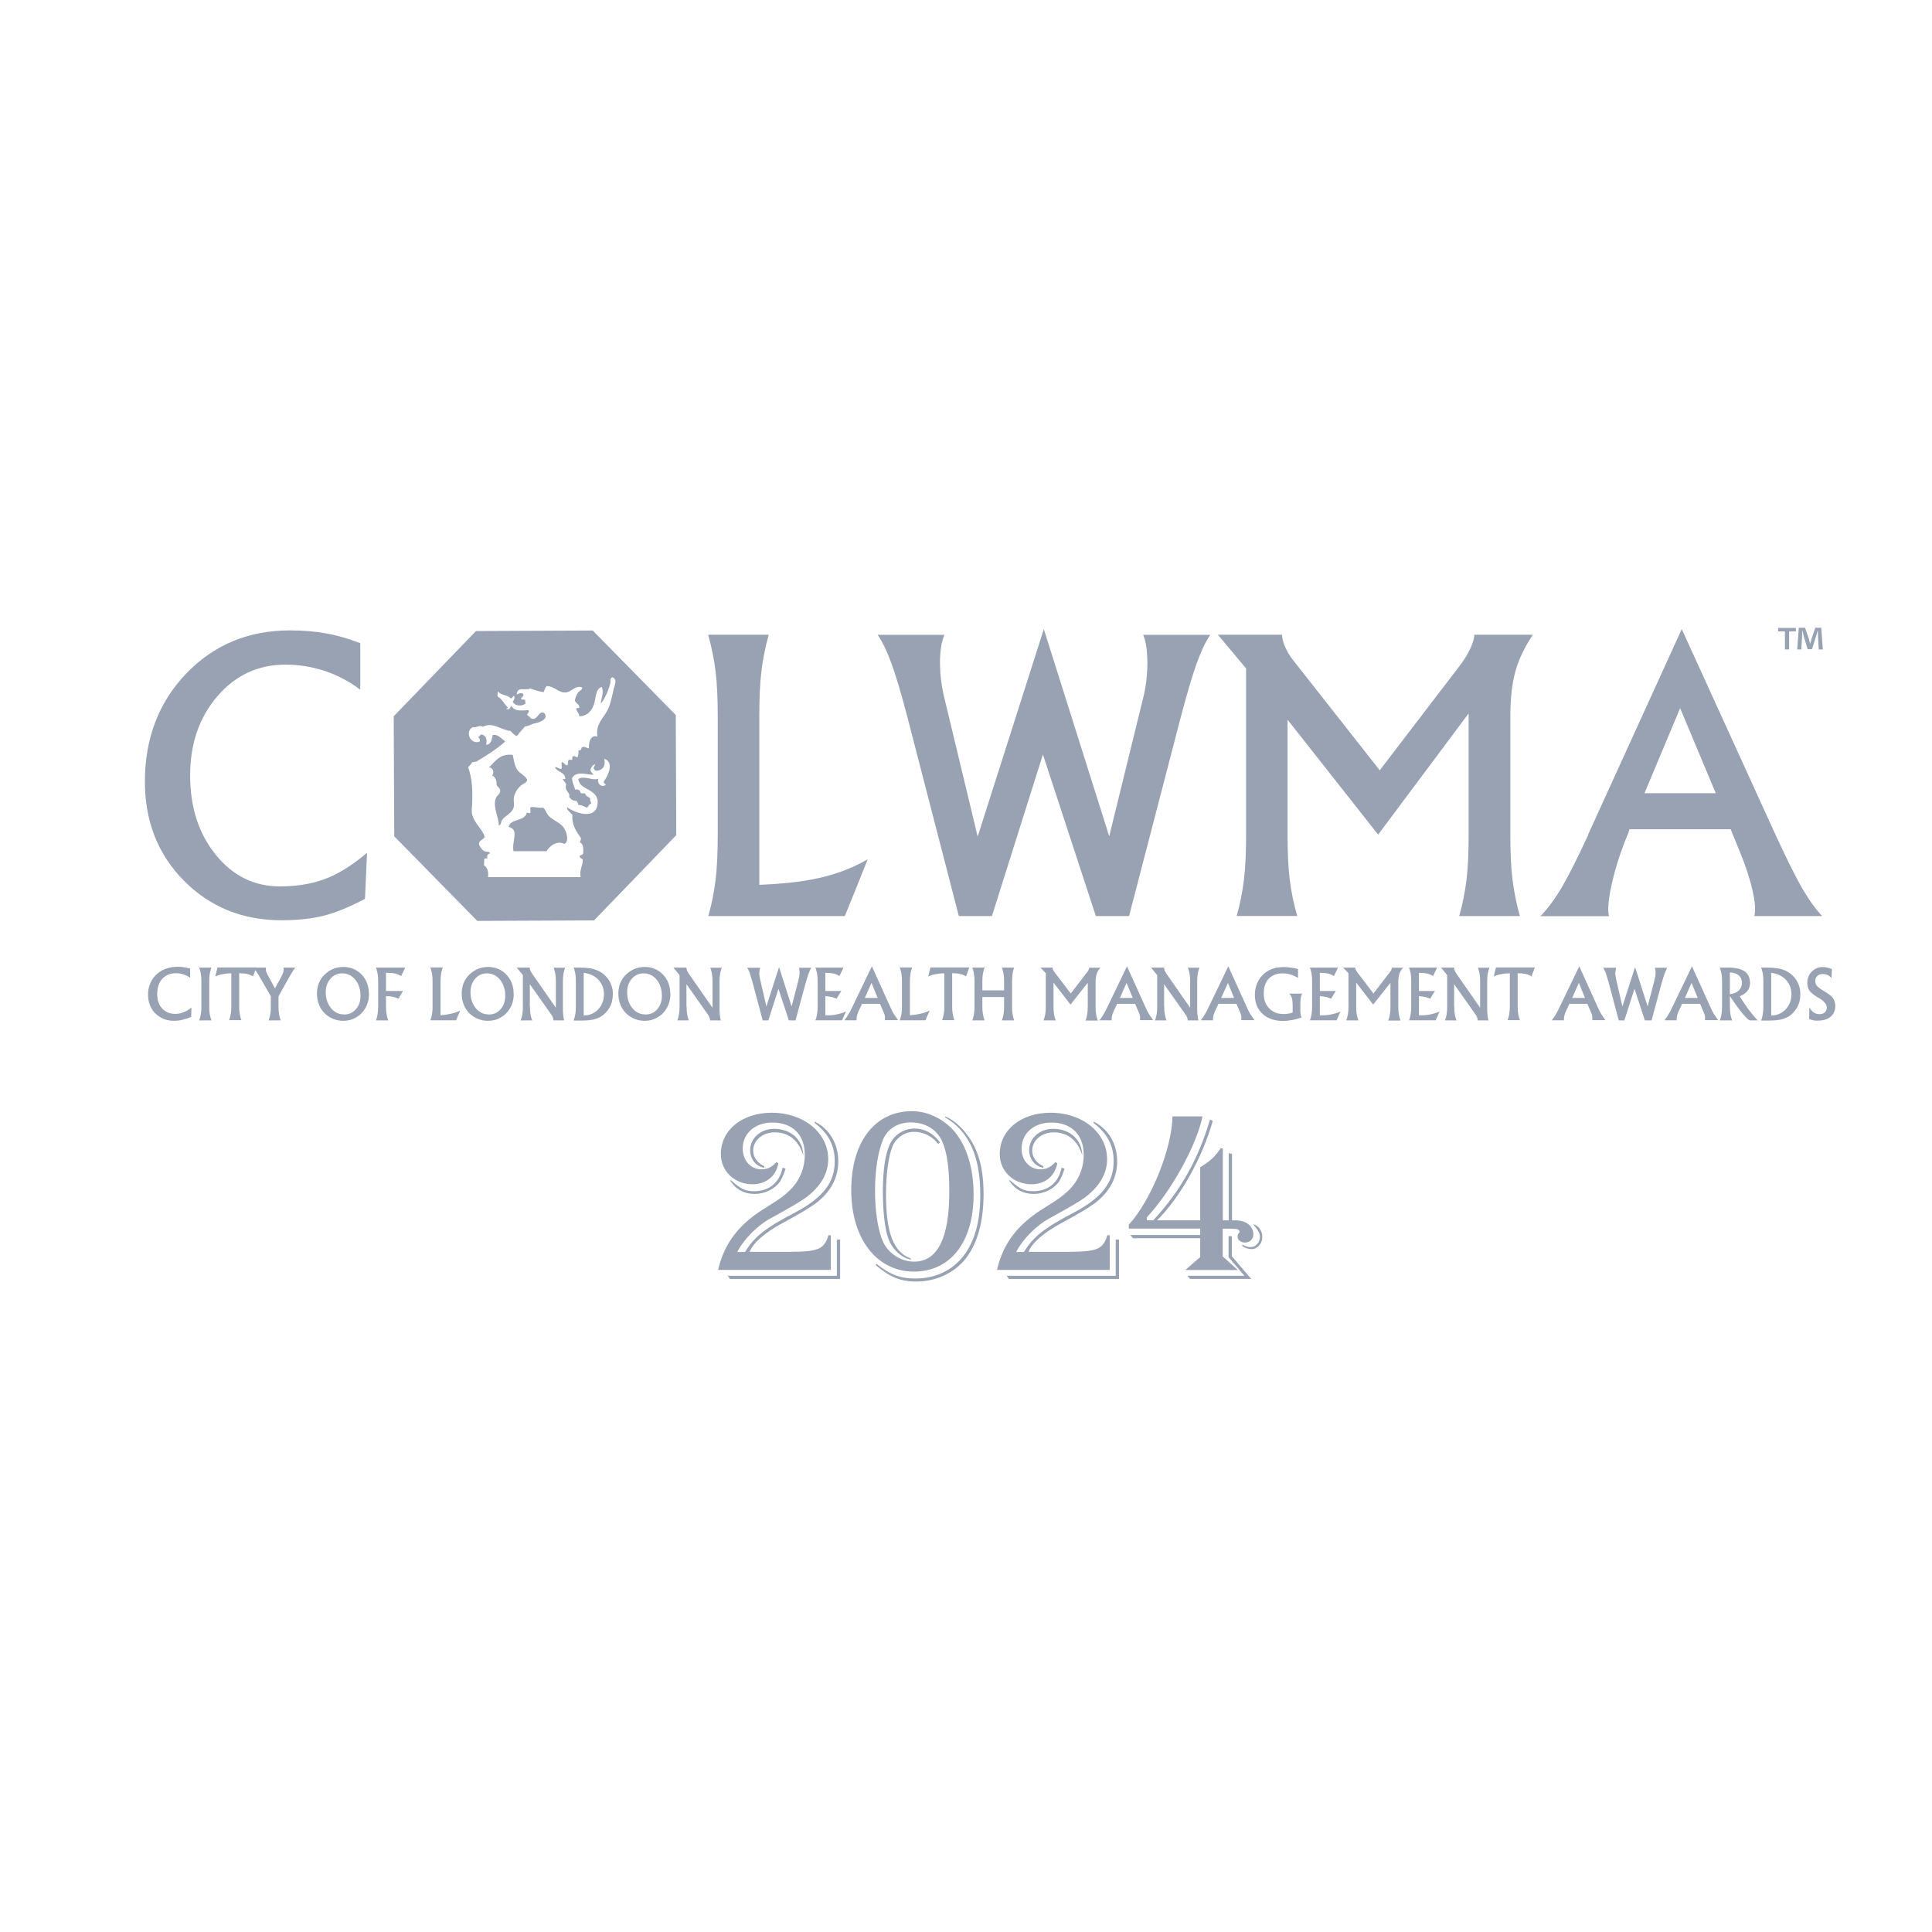 <svg width="80" height="80" viewBox="0 0 80 80" fill="none" xmlns="http://www.w3.org/2000/svg">
<g clip-path="url(#clip0_22042_3650)">
<path d="M7.911 42.112C7.781 42.166 7.657 42.204 7.538 42.231C7.418 42.258 7.305 42.269 7.196 42.269C7.067 42.269 6.942 42.248 6.828 42.21C6.715 42.172 6.612 42.112 6.514 42.036C6.39 41.939 6.292 41.815 6.227 41.668C6.162 41.522 6.13 41.36 6.13 41.186C6.13 41.013 6.162 40.845 6.233 40.694C6.298 40.542 6.401 40.412 6.525 40.309C6.633 40.217 6.758 40.147 6.899 40.104C7.039 40.055 7.191 40.033 7.359 40.033C7.435 40.033 7.516 40.039 7.603 40.049C7.689 40.06 7.776 40.082 7.873 40.104V40.488C7.787 40.428 7.695 40.38 7.597 40.347C7.5 40.315 7.391 40.298 7.283 40.298C7.045 40.298 6.861 40.38 6.72 40.531C6.579 40.683 6.509 40.9 6.509 41.165C6.509 41.414 6.579 41.614 6.715 41.76C6.85 41.907 7.034 41.982 7.261 41.982C7.375 41.982 7.489 41.961 7.597 41.917C7.705 41.874 7.814 41.809 7.927 41.722L7.917 42.091L7.911 42.112Z" fill="#98A2B3"/>
<path d="M8.756 40.066C8.723 40.147 8.702 40.234 8.685 40.326C8.669 40.418 8.664 40.521 8.664 40.634V41.685C8.664 41.793 8.669 41.896 8.685 41.988C8.702 42.08 8.723 42.167 8.756 42.253H8.247C8.279 42.172 8.301 42.085 8.317 41.988C8.333 41.891 8.339 41.793 8.339 41.685V40.634C8.339 40.521 8.333 40.418 8.317 40.326C8.301 40.234 8.279 40.147 8.247 40.066H8.756Z" fill="#98A2B3"/>
<path d="M9.579 40.304C9.427 40.304 9.303 40.32 9.194 40.342C9.086 40.364 8.994 40.396 8.913 40.434L9.005 40.06H10.613L10.477 40.429C10.407 40.385 10.326 40.353 10.234 40.331C10.142 40.31 10.034 40.299 9.904 40.299V41.674C9.904 41.782 9.909 41.885 9.925 41.977C9.942 42.069 9.963 42.156 9.996 42.242H9.487C9.519 42.161 9.541 42.075 9.557 41.977C9.573 41.88 9.579 41.782 9.579 41.674V40.299V40.304Z" fill="#98A2B3"/>
<path d="M11.674 40.391C11.696 40.353 11.712 40.31 11.728 40.266C11.739 40.223 11.744 40.18 11.744 40.136C11.744 40.126 11.744 40.109 11.744 40.098C11.744 40.088 11.744 40.077 11.739 40.066H12.226C12.178 40.131 12.134 40.196 12.102 40.25C12.064 40.304 12.037 40.358 12.01 40.402L11.533 41.252V41.685C11.533 41.798 11.539 41.901 11.555 41.993C11.571 42.085 11.593 42.172 11.625 42.253H11.122C11.154 42.172 11.176 42.085 11.192 41.993C11.208 41.901 11.214 41.798 11.214 41.685V41.252L10.726 40.407C10.689 40.342 10.651 40.282 10.613 40.228C10.569 40.169 10.532 40.115 10.483 40.066H11.019C11.019 40.066 11.014 40.093 11.008 40.109C11.008 40.126 11.008 40.136 11.008 40.147C11.008 40.18 11.014 40.212 11.03 40.25C11.046 40.288 11.062 40.331 11.084 40.369L11.387 40.927L11.679 40.385L11.674 40.391Z" fill="#98A2B3"/>
<path d="M15.28 41.148C15.28 41.316 15.253 41.473 15.193 41.614C15.134 41.76 15.047 41.879 14.939 41.988C14.836 42.08 14.722 42.15 14.603 42.199C14.484 42.248 14.349 42.269 14.208 42.269C14.078 42.269 13.953 42.248 13.834 42.204C13.715 42.161 13.607 42.096 13.504 42.015C13.385 41.912 13.287 41.787 13.223 41.636C13.158 41.484 13.125 41.322 13.125 41.143C13.125 41.002 13.147 40.878 13.185 40.759C13.228 40.639 13.287 40.531 13.369 40.434C13.477 40.309 13.601 40.212 13.748 40.141C13.894 40.071 14.056 40.039 14.224 40.039C14.365 40.039 14.495 40.066 14.619 40.114C14.738 40.163 14.852 40.233 14.95 40.331C15.058 40.434 15.139 40.558 15.193 40.694C15.247 40.829 15.274 40.981 15.274 41.143L15.28 41.148ZM14.24 42.009C14.441 42.009 14.608 41.939 14.733 41.793C14.863 41.647 14.928 41.462 14.928 41.23C14.928 41.127 14.917 41.024 14.89 40.926C14.863 40.829 14.831 40.742 14.782 40.667C14.711 40.547 14.619 40.456 14.516 40.396C14.414 40.336 14.3 40.304 14.175 40.304C13.975 40.304 13.813 40.38 13.683 40.526C13.553 40.672 13.488 40.867 13.488 41.1C13.488 41.208 13.504 41.311 13.531 41.408C13.558 41.506 13.601 41.598 13.661 41.684C13.726 41.787 13.813 41.863 13.915 41.923C14.018 41.982 14.127 42.004 14.24 42.004V42.009Z" fill="#98A2B3"/>
<path d="M15.984 41.685C15.984 41.793 15.989 41.896 16.005 41.988C16.022 42.08 16.043 42.167 16.076 42.253H15.567C15.599 42.172 15.621 42.085 15.637 41.988C15.653 41.891 15.659 41.793 15.659 41.685V40.634C15.659 40.521 15.653 40.418 15.637 40.326C15.621 40.234 15.599 40.147 15.567 40.066H16.78L16.612 40.418C16.541 40.374 16.46 40.337 16.368 40.315C16.276 40.293 16.168 40.282 16.049 40.282H15.984V41.035H16.688L16.498 41.355C16.439 41.322 16.368 41.3 16.282 41.279C16.195 41.257 16.098 41.252 15.984 41.246V41.679V41.685Z" fill="#98A2B3"/>
<path d="M18.333 40.066C18.301 40.147 18.279 40.234 18.263 40.326C18.247 40.418 18.241 40.521 18.241 40.635V42.042C18.409 42.026 18.561 42.004 18.696 41.972C18.831 41.939 18.951 41.896 19.059 41.847C19.021 41.928 18.994 41.999 18.962 42.064C18.934 42.129 18.907 42.194 18.886 42.248H17.819C17.852 42.167 17.873 42.08 17.89 41.983C17.906 41.885 17.911 41.788 17.911 41.679V40.629C17.911 40.515 17.906 40.413 17.89 40.32C17.873 40.228 17.852 40.142 17.819 40.06H18.328L18.333 40.066Z" fill="#98A2B3"/>
<path d="M21.273 41.148C21.273 41.316 21.246 41.473 21.187 41.614C21.127 41.76 21.04 41.879 20.932 41.988C20.829 42.08 20.716 42.15 20.596 42.199C20.477 42.248 20.342 42.269 20.201 42.269C20.071 42.269 19.947 42.248 19.828 42.204C19.709 42.161 19.6 42.096 19.497 42.015C19.378 41.912 19.281 41.787 19.216 41.636C19.151 41.484 19.118 41.322 19.118 41.143C19.118 41.002 19.14 40.878 19.178 40.759C19.221 40.639 19.281 40.531 19.362 40.434C19.47 40.309 19.595 40.212 19.741 40.141C19.887 40.071 20.05 40.039 20.218 40.039C20.358 40.039 20.488 40.066 20.613 40.114C20.732 40.163 20.846 40.233 20.943 40.331C21.051 40.434 21.133 40.558 21.187 40.694C21.241 40.829 21.268 40.981 21.268 41.143L21.273 41.148ZM20.234 42.009C20.434 42.009 20.602 41.939 20.726 41.793C20.856 41.647 20.921 41.462 20.921 41.23C20.921 41.127 20.91 41.024 20.883 40.926C20.856 40.829 20.824 40.742 20.775 40.667C20.705 40.547 20.613 40.456 20.51 40.396C20.407 40.336 20.293 40.304 20.169 40.304C19.968 40.304 19.806 40.38 19.676 40.526C19.546 40.672 19.481 40.867 19.481 41.1C19.481 41.208 19.497 41.311 19.524 41.408C19.552 41.506 19.595 41.598 19.654 41.684C19.719 41.787 19.806 41.863 19.909 41.923C20.012 41.982 20.12 42.004 20.234 42.004V42.009Z" fill="#98A2B3"/>
<path d="M21.945 41.685C21.945 41.798 21.95 41.901 21.966 41.993C21.983 42.085 22.004 42.172 22.037 42.253H21.56C21.593 42.172 21.614 42.085 21.631 41.988C21.647 41.891 21.652 41.793 21.652 41.685V40.38L21.398 40.066H21.939V40.082C21.939 40.147 21.972 40.223 22.031 40.31C22.042 40.32 22.048 40.331 22.048 40.337L23.017 41.728V40.64C23.017 40.526 23.011 40.423 22.995 40.331C22.979 40.239 22.957 40.153 22.925 40.071H23.401C23.369 40.153 23.347 40.239 23.331 40.331C23.315 40.423 23.309 40.526 23.309 40.64V41.712C23.309 41.831 23.309 41.934 23.32 42.02C23.331 42.107 23.342 42.183 23.358 42.253H22.919C22.914 42.21 22.903 42.167 22.892 42.129C22.876 42.091 22.86 42.053 22.838 42.026L21.939 40.754V41.685H21.945Z" fill="#98A2B3"/>
<path d="M23.753 42.253C23.786 42.172 23.807 42.085 23.824 41.988C23.84 41.891 23.845 41.793 23.845 41.685V40.634C23.845 40.521 23.84 40.418 23.824 40.326C23.807 40.234 23.786 40.147 23.753 40.066H24.002C24.165 40.066 24.3 40.077 24.414 40.093C24.527 40.109 24.625 40.136 24.717 40.174C24.917 40.255 25.08 40.391 25.199 40.564C25.318 40.743 25.377 40.938 25.377 41.16C25.377 41.365 25.334 41.555 25.242 41.717C25.15 41.88 25.026 42.01 24.863 42.107C24.771 42.156 24.668 42.194 24.555 42.221C24.441 42.242 24.295 42.259 24.116 42.259H23.753V42.253ZM24.17 42.047H24.186C24.251 42.047 24.316 42.042 24.376 42.026C24.435 42.01 24.495 41.988 24.549 41.961C24.695 41.885 24.803 41.777 24.885 41.641C24.966 41.501 25.009 41.349 25.009 41.181C25.009 40.938 24.933 40.737 24.782 40.575C24.63 40.412 24.43 40.315 24.17 40.282V42.053V42.047Z" fill="#98A2B3"/>
<path d="M27.76 41.148C27.76 41.316 27.733 41.473 27.673 41.614C27.613 41.76 27.527 41.879 27.419 41.988C27.316 42.08 27.202 42.15 27.083 42.199C26.964 42.248 26.828 42.269 26.688 42.269C26.558 42.269 26.433 42.248 26.314 42.204C26.195 42.161 26.087 42.096 25.984 42.015C25.865 41.912 25.767 41.787 25.702 41.636C25.637 41.484 25.605 41.322 25.605 41.143C25.605 41.002 25.626 40.878 25.664 40.759C25.708 40.639 25.767 40.531 25.848 40.434C25.957 40.309 26.081 40.212 26.227 40.141C26.374 40.071 26.536 40.039 26.704 40.039C26.845 40.039 26.974 40.066 27.099 40.114C27.218 40.163 27.332 40.233 27.429 40.331C27.538 40.434 27.619 40.558 27.673 40.694C27.727 40.829 27.754 40.981 27.754 41.143L27.76 41.148ZM26.72 42.009C26.92 42.009 27.088 41.939 27.213 41.793C27.343 41.647 27.408 41.462 27.408 41.23C27.408 41.127 27.397 41.024 27.37 40.926C27.343 40.829 27.31 40.742 27.262 40.667C27.191 40.547 27.099 40.456 26.996 40.396C26.893 40.336 26.78 40.304 26.655 40.304C26.455 40.304 26.292 40.38 26.162 40.526C26.032 40.672 25.968 40.867 25.968 41.1C25.968 41.208 25.984 41.311 26.011 41.408C26.038 41.506 26.081 41.598 26.141 41.684C26.206 41.787 26.292 41.863 26.395 41.923C26.498 41.982 26.606 42.004 26.72 42.004V42.009Z" fill="#98A2B3"/>
<path d="M28.431 41.685C28.431 41.798 28.436 41.901 28.453 41.993C28.469 42.085 28.49 42.172 28.523 42.253H28.047C28.079 42.172 28.101 42.085 28.117 41.988C28.133 41.891 28.139 41.793 28.139 41.685V40.38L27.884 40.066H28.425V40.082C28.425 40.147 28.458 40.223 28.517 40.31C28.528 40.32 28.534 40.331 28.534 40.337L29.503 41.728V40.64C29.503 40.526 29.497 40.423 29.481 40.331C29.465 40.239 29.443 40.153 29.411 40.071H29.887C29.855 40.153 29.833 40.239 29.817 40.331C29.801 40.423 29.795 40.526 29.795 40.64V41.712C29.795 41.831 29.795 41.934 29.806 42.02C29.817 42.107 29.828 42.183 29.844 42.253H29.405C29.4 42.21 29.389 42.167 29.378 42.129C29.362 42.091 29.346 42.053 29.324 42.026L28.425 40.754V41.685H28.431Z" fill="#98A2B3"/>
<path d="M32.232 40.954L31.815 42.253H31.582L31.165 40.689C31.116 40.516 31.078 40.386 31.046 40.294C31.014 40.201 30.976 40.126 30.938 40.072H31.479C31.468 40.109 31.457 40.147 31.452 40.185C31.447 40.223 31.441 40.256 31.441 40.294C31.441 40.331 31.441 40.375 31.452 40.423C31.457 40.472 31.468 40.521 31.479 40.575L31.734 41.674L32.259 40.044L32.779 41.674L33.044 40.656C33.066 40.57 33.082 40.499 33.093 40.445C33.103 40.391 33.109 40.337 33.109 40.288C33.109 40.261 33.109 40.228 33.103 40.196C33.103 40.163 33.093 40.12 33.082 40.072H33.591C33.515 40.207 33.444 40.402 33.374 40.662C33.369 40.683 33.363 40.7 33.358 40.71L32.941 42.253H32.665L32.237 40.954H32.232Z" fill="#98A2B3"/>
<path d="M33.764 42.253C33.796 42.172 33.818 42.085 33.834 41.988C33.851 41.891 33.856 41.793 33.856 41.685V40.634C33.856 40.521 33.851 40.418 33.834 40.326C33.818 40.234 33.796 40.147 33.764 40.066H34.928L34.76 40.418C34.695 40.374 34.614 40.337 34.522 40.315C34.43 40.293 34.322 40.282 34.203 40.282H34.175V41.035H34.836L34.641 41.355C34.587 41.327 34.522 41.306 34.446 41.284C34.37 41.268 34.278 41.252 34.175 41.246V42.042C34.175 42.042 34.197 42.042 34.219 42.042C34.235 42.042 34.251 42.042 34.262 42.042C34.397 42.042 34.527 42.031 34.652 42.004C34.776 41.977 34.906 41.939 35.031 41.885L34.868 42.248H33.758L33.764 42.253Z" fill="#98A2B3"/>
<path d="M35.691 41.576L35.556 41.863C35.523 41.928 35.502 41.988 35.491 42.037C35.475 42.091 35.469 42.139 35.469 42.183C35.469 42.194 35.469 42.199 35.469 42.21C35.469 42.221 35.469 42.231 35.469 42.248H34.966C35.02 42.177 35.074 42.096 35.128 42.01C35.182 41.923 35.231 41.825 35.285 41.712L36.103 40.012L36.899 41.771C36.926 41.836 36.964 41.907 37.012 41.988C37.061 42.064 37.121 42.15 37.186 42.242H36.639C36.639 42.242 36.639 42.205 36.644 42.188C36.644 42.172 36.644 42.156 36.644 42.139C36.644 42.107 36.644 42.075 36.633 42.042C36.628 42.01 36.612 41.966 36.585 41.907L36.438 41.566H35.675L35.691 41.576ZM35.805 41.322H36.341L36.087 40.699L35.81 41.322H35.805Z" fill="#98A2B3"/>
<path d="M37.77 40.066C37.738 40.147 37.716 40.234 37.7 40.326C37.684 40.418 37.678 40.521 37.678 40.635V42.042C37.846 42.026 37.998 42.004 38.133 41.972C38.269 41.939 38.388 41.896 38.496 41.847C38.458 41.928 38.431 41.999 38.398 42.064C38.371 42.129 38.344 42.194 38.323 42.248H37.256C37.289 42.167 37.31 42.08 37.327 41.983C37.343 41.885 37.348 41.788 37.348 41.679V40.629C37.348 40.515 37.343 40.413 37.327 40.32C37.31 40.228 37.289 40.142 37.256 40.06H37.765L37.77 40.066Z" fill="#98A2B3"/>
<path d="M39.102 40.304C38.951 40.304 38.826 40.32 38.718 40.342C38.609 40.364 38.517 40.396 38.436 40.434L38.528 40.06H40.136L40.001 40.429C39.931 40.385 39.849 40.353 39.757 40.331C39.665 40.31 39.557 40.299 39.427 40.299V41.674C39.427 41.782 39.432 41.885 39.449 41.977C39.465 42.069 39.487 42.156 39.519 42.242H39.01C39.043 42.161 39.064 42.075 39.081 41.977C39.097 41.88 39.102 41.782 39.102 41.674V40.299V40.304Z" fill="#98A2B3"/>
<path d="M41.577 41.008V40.634C41.577 40.521 41.571 40.418 41.555 40.326C41.539 40.234 41.517 40.147 41.485 40.066H41.993C41.961 40.147 41.939 40.234 41.929 40.326C41.912 40.418 41.907 40.521 41.907 40.634V41.685C41.907 41.798 41.912 41.901 41.929 41.993C41.945 42.085 41.967 42.172 41.993 42.253H41.485C41.517 42.172 41.539 42.085 41.555 41.988C41.571 41.896 41.577 41.793 41.577 41.685V41.284H40.678V41.685C40.678 41.793 40.683 41.896 40.7 41.988C40.716 42.08 40.737 42.167 40.77 42.253H40.261C40.294 42.172 40.315 42.085 40.331 41.988C40.348 41.891 40.353 41.793 40.353 41.685V40.634C40.353 40.521 40.348 40.418 40.331 40.326C40.315 40.234 40.294 40.147 40.261 40.066H40.77C40.737 40.147 40.716 40.234 40.7 40.326C40.683 40.418 40.678 40.521 40.678 40.634V41.008H41.577Z" fill="#98A2B3"/>
<path d="M43.623 40.683V41.685C43.623 41.798 43.629 41.901 43.645 41.993C43.661 42.085 43.683 42.172 43.715 42.253H43.212C43.244 42.172 43.266 42.085 43.282 41.993C43.298 41.901 43.304 41.798 43.304 41.685V40.299L43.082 40.066H43.58C43.58 40.115 43.612 40.18 43.672 40.261C43.672 40.261 43.672 40.266 43.677 40.272L44.338 41.138L45.004 40.272C45.042 40.223 45.069 40.185 45.08 40.158C45.09 40.131 45.101 40.098 45.101 40.071H45.572C45.507 40.126 45.459 40.201 45.421 40.299C45.388 40.396 45.367 40.505 45.367 40.629V41.69C45.367 41.804 45.372 41.907 45.388 41.999C45.404 42.091 45.426 42.178 45.459 42.259H44.95C44.982 42.178 45.004 42.091 45.02 41.993C45.036 41.896 45.042 41.798 45.042 41.69V40.694L44.327 41.598L43.623 40.688V40.683Z" fill="#98A2B3"/>
<path d="M46.254 41.576L46.119 41.863C46.087 41.928 46.065 41.988 46.054 42.037C46.038 42.091 46.032 42.139 46.032 42.183C46.032 42.194 46.032 42.199 46.032 42.21C46.032 42.221 46.032 42.231 46.032 42.248H45.529C45.583 42.177 45.637 42.096 45.691 42.01C45.745 41.923 45.794 41.825 45.848 41.712L46.666 40.012L47.462 41.771C47.489 41.836 47.527 41.907 47.575 41.988C47.624 42.064 47.684 42.15 47.749 42.242H47.202C47.202 42.242 47.202 42.205 47.207 42.188C47.207 42.172 47.207 42.156 47.207 42.139C47.207 42.107 47.207 42.075 47.196 42.042C47.191 42.01 47.175 41.966 47.148 41.907L47.002 41.566H46.238L46.254 41.576ZM46.368 41.322H46.904L46.65 40.699L46.373 41.322H46.368Z" fill="#98A2B3"/>
<path d="M48.209 41.685C48.209 41.798 48.214 41.901 48.231 41.993C48.247 42.085 48.269 42.172 48.301 42.253H47.825C47.857 42.172 47.879 42.085 47.895 41.988C47.911 41.891 47.917 41.793 47.917 41.685V40.38L47.662 40.066H48.203V40.082C48.203 40.147 48.236 40.223 48.296 40.31C48.306 40.32 48.312 40.331 48.312 40.337L49.281 41.728V40.64C49.281 40.526 49.276 40.423 49.259 40.331C49.243 40.239 49.221 40.153 49.189 40.071H49.665C49.633 40.153 49.611 40.239 49.595 40.331C49.579 40.423 49.573 40.526 49.573 40.64V41.712C49.573 41.831 49.573 41.934 49.584 42.02C49.595 42.107 49.606 42.183 49.622 42.253H49.184C49.178 42.21 49.167 42.167 49.156 42.129C49.14 42.091 49.124 42.053 49.102 42.026L48.203 40.754V41.685H48.209Z" fill="#98A2B3"/>
<path d="M50.45 41.576L50.315 41.863C50.282 41.928 50.261 41.988 50.25 42.037C50.234 42.091 50.228 42.139 50.228 42.183C50.228 42.194 50.228 42.199 50.228 42.21C50.228 42.221 50.228 42.231 50.228 42.248H49.725C49.779 42.177 49.833 42.096 49.887 42.01C49.941 41.923 49.99 41.825 50.044 41.712L50.862 40.012L51.658 41.771C51.685 41.836 51.723 41.907 51.771 41.988C51.82 42.064 51.88 42.15 51.945 42.242H51.398C51.398 42.242 51.398 42.205 51.403 42.188C51.403 42.172 51.403 42.156 51.403 42.139C51.403 42.107 51.403 42.075 51.392 42.042C51.387 42.01 51.371 41.966 51.344 41.907L51.197 41.566H50.434L50.45 41.576ZM50.564 41.322H51.1L50.846 40.699L50.569 41.322H50.564Z" fill="#98A2B3"/>
<path d="M53.888 42.134C53.758 42.178 53.634 42.215 53.504 42.237C53.374 42.259 53.255 42.275 53.136 42.275C52.779 42.275 52.492 42.178 52.28 41.983C52.069 41.788 51.961 41.528 51.961 41.192C51.961 41.008 51.999 40.84 52.069 40.683C52.14 40.526 52.248 40.396 52.383 40.283C52.481 40.207 52.594 40.147 52.724 40.104C52.854 40.061 53.006 40.044 53.168 40.044C53.26 40.044 53.352 40.05 53.45 40.066C53.547 40.077 53.645 40.099 53.748 40.126V40.494C53.65 40.434 53.547 40.386 53.444 40.353C53.336 40.321 53.222 40.304 53.109 40.304C52.865 40.304 52.676 40.38 52.535 40.526C52.394 40.672 52.329 40.878 52.329 41.144C52.329 41.409 52.405 41.598 52.556 41.755C52.708 41.912 52.903 41.988 53.147 41.988C53.212 41.988 53.277 41.988 53.342 41.972C53.407 41.961 53.466 41.95 53.526 41.929V41.636C53.526 41.501 53.515 41.398 53.493 41.328C53.471 41.257 53.439 41.198 53.385 41.144H53.921C53.899 41.176 53.878 41.23 53.867 41.3C53.856 41.371 53.845 41.452 53.845 41.544V41.809C53.845 41.874 53.845 41.934 53.856 41.988C53.861 42.042 53.872 42.086 53.888 42.129V42.134Z" fill="#98A2B3"/>
<path d="M54.24 42.253C54.273 42.172 54.294 42.085 54.311 41.988C54.327 41.891 54.332 41.793 54.332 41.685V40.634C54.332 40.521 54.327 40.418 54.311 40.326C54.294 40.234 54.273 40.147 54.24 40.066H55.404L55.236 40.418C55.172 40.374 55.09 40.337 54.998 40.315C54.906 40.293 54.798 40.282 54.679 40.282H54.652V41.035H55.312L55.117 41.355C55.063 41.327 54.998 41.306 54.922 41.284C54.847 41.268 54.755 41.252 54.652 41.246V42.042C54.652 42.042 54.673 42.042 54.695 42.042C54.711 42.042 54.728 42.042 54.738 42.042C54.874 42.042 55.004 42.031 55.128 42.004C55.253 41.977 55.383 41.939 55.507 41.885L55.345 42.248H54.235L54.24 42.253Z" fill="#98A2B3"/>
<path d="M56.157 40.683V41.685C56.157 41.798 56.162 41.901 56.179 41.993C56.195 42.085 56.217 42.172 56.249 42.253H55.745C55.778 42.172 55.8 42.085 55.816 41.993C55.832 41.901 55.837 41.798 55.837 41.685V40.299L55.615 40.066H56.114C56.114 40.115 56.146 40.18 56.206 40.261C56.206 40.261 56.206 40.266 56.211 40.272L56.872 41.138L57.538 40.272C57.575 40.223 57.602 40.185 57.613 40.158C57.624 40.131 57.635 40.098 57.635 40.071H58.106C58.041 40.126 57.992 40.201 57.954 40.299C57.922 40.396 57.9 40.505 57.9 40.629V41.69C57.9 41.804 57.906 41.907 57.922 41.999C57.938 42.091 57.96 42.178 57.992 42.259H57.483C57.516 42.178 57.538 42.091 57.554 41.993C57.57 41.896 57.575 41.798 57.575 41.69V40.694L56.861 41.598L56.157 40.688V40.683Z" fill="#98A2B3"/>
<path d="M58.344 42.253C58.377 42.172 58.398 42.085 58.415 41.988C58.431 41.891 58.436 41.793 58.436 41.685V40.634C58.436 40.521 58.431 40.418 58.415 40.326C58.398 40.234 58.377 40.147 58.344 40.066H59.508L59.34 40.418C59.276 40.374 59.194 40.337 59.102 40.315C59.01 40.293 58.902 40.282 58.783 40.282H58.756V41.035H59.416L59.221 41.355C59.167 41.327 59.102 41.306 59.026 41.284C58.951 41.268 58.859 41.252 58.756 41.246V42.042C58.756 42.042 58.777 42.042 58.799 42.042C58.815 42.042 58.832 42.042 58.842 42.042C58.978 42.042 59.108 42.031 59.232 42.004C59.357 41.977 59.487 41.939 59.611 41.885L59.449 42.248H58.339L58.344 42.253Z" fill="#98A2B3"/>
<path d="M60.218 41.685C60.218 41.798 60.223 41.901 60.239 41.993C60.255 42.085 60.277 42.172 60.309 42.253H59.833C59.866 42.172 59.887 42.085 59.904 41.988C59.92 41.891 59.925 41.793 59.925 41.685V40.38L59.671 40.066H60.212V40.082C60.212 40.147 60.245 40.223 60.304 40.31C60.315 40.32 60.32 40.331 60.32 40.337L61.289 41.728V40.64C61.289 40.526 61.284 40.423 61.268 40.331C61.252 40.239 61.23 40.153 61.197 40.071H61.674C61.641 40.153 61.62 40.239 61.603 40.331C61.587 40.423 61.582 40.526 61.582 40.64V41.712C61.582 41.831 61.582 41.934 61.593 42.02C61.603 42.107 61.614 42.183 61.631 42.253H61.192C61.187 42.21 61.176 42.167 61.165 42.129C61.149 42.091 61.133 42.053 61.111 42.026L60.212 40.754V41.685H60.218Z" fill="#98A2B3"/>
<path d="M62.519 40.304C62.367 40.304 62.243 40.32 62.134 40.342C62.026 40.364 61.934 40.396 61.853 40.434L61.945 40.06H63.553L63.417 40.429C63.347 40.385 63.266 40.353 63.174 40.331C63.082 40.31 62.974 40.299 62.844 40.299V41.674C62.844 41.782 62.849 41.885 62.865 41.977C62.882 42.069 62.903 42.156 62.936 42.242H62.427C62.459 42.161 62.481 42.075 62.497 41.977C62.513 41.88 62.519 41.782 62.519 41.674V40.299V40.304Z" fill="#98A2B3"/>
<path d="M64.982 41.576L64.847 41.863C64.814 41.928 64.793 41.988 64.782 42.037C64.766 42.091 64.76 42.139 64.76 42.183C64.76 42.194 64.76 42.199 64.76 42.21C64.76 42.221 64.76 42.231 64.76 42.248H64.257C64.311 42.177 64.365 42.096 64.419 42.01C64.473 41.923 64.522 41.825 64.576 41.712L65.394 40.012L66.189 41.771C66.216 41.836 66.254 41.907 66.303 41.988C66.352 42.064 66.411 42.15 66.476 42.242H65.93C65.93 42.242 65.93 42.205 65.935 42.188C65.935 42.172 65.935 42.156 65.935 42.139C65.935 42.107 65.935 42.075 65.924 42.042C65.919 42.01 65.903 41.966 65.875 41.907L65.729 41.566H64.966L64.982 41.576ZM65.096 41.322H65.632L65.377 40.699L65.101 41.322H65.096Z" fill="#98A2B3"/>
<path d="M67.678 40.954L67.261 42.253H67.029L66.612 40.689C66.563 40.516 66.525 40.386 66.493 40.294C66.46 40.201 66.422 40.126 66.384 40.072H66.926C66.915 40.109 66.904 40.147 66.899 40.185C66.893 40.223 66.888 40.256 66.888 40.294C66.888 40.331 66.888 40.375 66.899 40.423C66.904 40.472 66.915 40.521 66.926 40.575L67.18 41.674L67.705 40.044L68.225 41.674L68.49 40.656C68.512 40.57 68.528 40.499 68.539 40.445C68.55 40.391 68.555 40.337 68.555 40.288C68.555 40.261 68.555 40.228 68.55 40.196C68.55 40.163 68.539 40.12 68.528 40.072H69.037C68.961 40.207 68.891 40.402 68.821 40.662C68.815 40.683 68.81 40.7 68.804 40.71L68.388 42.253H68.111L67.684 40.954H67.678Z" fill="#98A2B3"/>
<path d="M69.649 41.576L69.514 41.863C69.481 41.928 69.46 41.988 69.449 42.037C69.433 42.091 69.427 42.139 69.427 42.183C69.427 42.194 69.427 42.199 69.427 42.21C69.427 42.221 69.427 42.231 69.427 42.248H68.924C68.978 42.177 69.032 42.096 69.086 42.01C69.14 41.923 69.189 41.825 69.243 41.712L70.061 40.012L70.856 41.771C70.883 41.836 70.921 41.907 70.97 41.988C71.019 42.064 71.078 42.15 71.143 42.242H70.597C70.597 42.242 70.597 42.205 70.602 42.188C70.602 42.172 70.602 42.156 70.602 42.139C70.602 42.107 70.602 42.075 70.591 42.042C70.586 42.01 70.57 41.966 70.542 41.907L70.396 41.566H69.633L69.649 41.576ZM69.763 41.322H70.299L70.044 40.699L69.768 41.322H69.763Z" fill="#98A2B3"/>
<path d="M71.631 41.685C71.631 41.793 71.636 41.896 71.652 41.988C71.669 42.08 71.69 42.167 71.723 42.253H71.214C71.246 42.172 71.268 42.085 71.284 41.988C71.3 41.891 71.306 41.793 71.306 41.685V40.634C71.306 40.521 71.3 40.418 71.284 40.326C71.268 40.234 71.246 40.147 71.214 40.066H71.566C71.869 40.066 72.096 40.12 72.243 40.223C72.389 40.326 72.465 40.488 72.465 40.705C72.465 40.835 72.427 40.943 72.356 41.035C72.281 41.127 72.178 41.197 72.037 41.252C72.145 41.43 72.259 41.603 72.383 41.771C72.508 41.939 72.638 42.102 72.784 42.253H72.47C72.421 42.253 72.318 42.161 72.167 41.983C72.015 41.798 71.837 41.555 71.631 41.246V41.685ZM71.631 40.272V41.17C71.788 41.149 71.912 41.095 71.999 41.013C72.086 40.932 72.129 40.829 72.129 40.699C72.129 40.569 72.086 40.467 71.993 40.385C71.901 40.31 71.782 40.272 71.625 40.266L71.631 40.272Z" fill="#98A2B3"/>
<path d="M72.925 42.253C72.957 42.172 72.979 42.085 72.995 41.988C73.011 41.891 73.017 41.793 73.017 41.685V40.634C73.017 40.521 73.011 40.418 72.995 40.326C72.979 40.234 72.957 40.147 72.925 40.066H73.174C73.336 40.066 73.472 40.077 73.585 40.093C73.699 40.109 73.796 40.136 73.888 40.174C74.089 40.255 74.251 40.391 74.37 40.564C74.49 40.743 74.549 40.938 74.549 41.16C74.549 41.365 74.506 41.555 74.414 41.717C74.322 41.88 74.197 42.01 74.035 42.107C73.943 42.156 73.84 42.194 73.726 42.221C73.612 42.242 73.466 42.259 73.288 42.259H72.925V42.253ZM73.342 42.047H73.358C73.423 42.047 73.488 42.042 73.547 42.026C73.607 42.01 73.666 41.988 73.721 41.961C73.867 41.885 73.975 41.777 74.056 41.641C74.138 41.501 74.181 41.349 74.181 41.181C74.181 40.938 74.105 40.737 73.954 40.575C73.802 40.412 73.602 40.315 73.342 40.282V42.053V42.047Z" fill="#98A2B3"/>
<path d="M74.923 41.712C74.971 41.804 75.031 41.88 75.101 41.923C75.172 41.972 75.253 41.993 75.345 41.993C75.437 41.993 75.507 41.967 75.561 41.918C75.616 41.864 75.643 41.799 75.643 41.717C75.643 41.582 75.529 41.447 75.302 41.317C75.275 41.3 75.253 41.284 75.237 41.279C75.085 41.187 74.977 41.095 74.923 41.014C74.868 40.932 74.836 40.824 74.836 40.7C74.836 40.516 74.895 40.364 75.02 40.234C75.144 40.109 75.296 40.044 75.48 40.044C75.54 40.044 75.599 40.05 75.659 40.066C75.724 40.077 75.789 40.099 75.854 40.126L75.838 40.505C75.794 40.445 75.74 40.402 75.68 40.375C75.621 40.342 75.556 40.331 75.48 40.331C75.388 40.331 75.312 40.358 75.253 40.413C75.193 40.467 75.166 40.542 75.166 40.629C75.166 40.705 75.188 40.764 75.231 40.819C75.275 40.873 75.367 40.943 75.513 41.03C75.523 41.035 75.54 41.046 75.556 41.057C75.691 41.138 75.789 41.209 75.848 41.268C75.897 41.317 75.93 41.371 75.957 41.436C75.978 41.501 75.995 41.571 75.995 41.647C75.995 41.842 75.93 41.993 75.8 42.102C75.67 42.21 75.486 42.264 75.258 42.264C75.204 42.264 75.144 42.264 75.09 42.248C75.031 42.237 74.971 42.221 74.912 42.199L74.923 41.701V41.712Z" fill="#98A2B3"/>
<path d="M15.107 37.224C14.468 37.559 13.899 37.792 13.407 37.917C12.914 38.041 12.335 38.106 11.663 38.106C10.044 38.106 8.696 37.559 7.619 36.471C6.541 35.383 6 34.013 6 32.367C6 30.57 6.574 29.075 7.716 27.884C8.859 26.699 10.288 26.103 12.01 26.103C12.557 26.103 13.055 26.146 13.509 26.228C13.964 26.309 14.435 26.444 14.917 26.634V28.561C14.479 28.225 13.991 27.965 13.461 27.787C12.93 27.608 12.378 27.521 11.815 27.521C10.689 27.521 9.747 27.96 8.999 28.832C8.252 29.703 7.873 30.797 7.873 32.107C7.873 33.418 8.225 34.522 8.934 35.394C9.638 36.266 10.526 36.704 11.587 36.704C12.302 36.704 12.936 36.596 13.488 36.385C14.04 36.173 14.609 35.811 15.199 35.313L15.112 37.235L15.107 37.224Z" fill="#98A2B3"/>
<path d="M29.33 37.933C29.476 37.419 29.573 36.91 29.633 36.417C29.692 35.919 29.72 35.302 29.72 34.56V29.655C29.72 28.924 29.692 28.312 29.633 27.819C29.573 27.321 29.47 26.812 29.324 26.282H31.831C31.685 26.802 31.587 27.31 31.528 27.803C31.468 28.296 31.441 28.913 31.441 29.66V36.639C32.297 36.607 33.011 36.531 33.591 36.422C34.468 36.26 35.247 35.978 35.929 35.583L35.459 36.758L34.982 37.933H29.335H29.33Z" fill="#98A2B3"/>
<path d="M39.703 37.933L37.565 29.66C37.31 28.696 37.094 27.96 36.91 27.467C36.731 26.969 36.541 26.579 36.341 26.287H39.108C38.983 26.579 38.918 26.975 38.924 27.467C38.924 27.96 38.994 28.469 39.124 28.983L40.483 34.641L43.222 26.049L45.924 34.609H45.935L47.316 28.983C47.44 28.512 47.505 28.014 47.511 27.494C47.511 26.969 47.456 26.569 47.337 26.287H50.115C49.92 26.574 49.736 26.964 49.557 27.456C49.378 27.949 49.162 28.686 48.902 29.66L46.752 37.933H45.377L43.185 31.241L41.073 37.933H39.698H39.703Z" fill="#98A2B3"/>
<path d="M53.315 34.555C53.315 35.285 53.342 35.903 53.401 36.395C53.461 36.894 53.563 37.403 53.715 37.928H51.208C51.355 37.413 51.452 36.904 51.511 36.412C51.571 35.914 51.598 35.296 51.598 34.555V27.679L50.429 26.282H53.087C53.087 26.433 53.136 26.612 53.222 26.807C53.309 27.002 53.423 27.186 53.563 27.359L57.132 31.896L60.396 27.63C60.591 27.381 60.748 27.137 60.867 26.888C60.986 26.645 61.046 26.439 61.046 26.282H63.471C63.125 26.807 62.881 27.316 62.746 27.814C62.611 28.307 62.54 28.924 62.54 29.66V34.56C62.54 35.291 62.567 35.908 62.627 36.401C62.686 36.899 62.789 37.408 62.935 37.933H60.423C60.569 37.419 60.667 36.91 60.727 36.417C60.786 35.919 60.813 35.302 60.813 34.56V29.541L57.066 34.56L53.315 29.801V34.56V34.555Z" fill="#98A2B3"/>
<path d="M65.762 34.554L69.638 26.049L73.515 34.554C73.964 35.529 74.332 36.265 74.614 36.764C74.901 37.256 75.177 37.646 75.453 37.933H72.643C72.703 37.7 72.676 37.337 72.562 36.845C72.448 36.352 72.27 35.816 72.031 35.237L71.663 34.338H67.473L67.419 34.511C67.126 35.199 66.91 35.876 66.753 36.541C66.601 37.208 66.558 37.673 66.623 37.938H63.786C64.094 37.619 64.392 37.213 64.684 36.72C64.971 36.222 65.334 35.507 65.767 34.565M68.09 32.844H71.046L69.573 29.33H69.568L68.095 32.844H68.09Z" fill="#98A2B3"/>
<path d="M74.365 26V26.146H74.084V26.893H73.91V26.146H73.629V26H74.36H74.365ZM75.312 26.899L75.28 26.368C75.28 26.298 75.28 26.211 75.275 26.119H75.264C75.242 26.2 75.215 26.303 75.188 26.384L75.031 26.883H74.852L74.695 26.368C74.679 26.298 74.652 26.195 74.636 26.114H74.625C74.625 26.195 74.625 26.282 74.62 26.363L74.587 26.893H74.419L74.484 25.995H74.744L74.896 26.433C74.917 26.504 74.933 26.569 74.955 26.661C74.977 26.579 74.998 26.504 75.015 26.439L75.166 25.995H75.415L75.48 26.893H75.307L75.312 26.899Z" fill="#98A2B3"/>
<path d="M34.392 52.584H29.736C29.99 51.463 30.618 50.667 31.728 49.996C32.324 49.617 32.427 49.546 32.66 49.33C33.093 48.929 33.325 48.398 33.325 47.814C33.325 46.985 32.811 46.482 31.983 46.482C31.263 46.482 30.754 46.931 30.754 47.559C30.754 48.052 31.084 48.42 31.533 48.42C31.777 48.42 31.945 48.339 32.151 48.122L32.232 48.166C32.14 48.702 31.717 49.037 31.165 49.037C30.418 49.037 29.849 48.501 29.849 47.787C29.849 46.79 30.732 46.076 31.956 46.076C33.288 46.076 34.295 46.91 34.295 48.003C34.295 48.599 33.975 49.14 33.363 49.595C33.143 49.754 32.654 50.041 31.896 50.456C31.393 50.721 30.808 51.306 30.553 51.798L30.532 51.842H30.851C31.241 51.203 31.69 50.846 32.974 50.18C34.094 49.573 34.565 48.951 34.565 48.084C34.565 47.429 34.3 46.926 33.726 46.493L33.748 46.449C34.354 46.758 34.712 47.364 34.712 48.09C34.712 48.745 34.414 49.319 33.861 49.763C33.616 49.961 33.123 50.259 32.383 50.656C31.663 51.046 31.181 51.468 31.041 51.836H32.6C33.423 51.836 33.726 51.793 33.953 51.674C34.116 51.582 34.24 51.398 34.3 51.149H34.403V52.584H34.392ZM34.782 52.962H30.229L30.137 52.827H34.652V51.327H34.787V52.957L34.782 52.962ZM32.53 48.388C32.448 48.642 32.383 48.777 32.302 48.923C32.086 49.232 31.674 49.438 31.246 49.438C30.819 49.438 30.467 49.254 30.229 48.875H30.272C30.705 49.254 30.857 49.324 31.236 49.324C31.853 49.324 32.281 48.967 32.405 48.35L32.53 48.393V48.388ZM31.647 48.355C31.3 48.295 31.062 47.998 31.062 47.624C31.062 47.131 31.495 46.742 32.059 46.742C32.757 46.742 33.25 47.202 33.261 47.841C33.066 47.213 32.654 46.888 32.08 46.888C31.577 46.888 31.187 47.218 31.187 47.646C31.187 47.911 31.36 48.16 31.647 48.29V48.35V48.355Z" fill="#98A2B3"/>
<path d="M39.568 46.91C40.05 47.516 40.315 48.42 40.315 49.465C40.315 51.425 39.362 52.654 37.841 52.654C36.32 52.654 35.248 51.311 35.248 49.286C35.248 47.261 36.244 46.011 37.76 46.011C38.437 46.011 39.113 46.352 39.568 46.904V46.91ZM36.563 47.197C36.358 47.678 36.233 48.447 36.233 49.308C36.233 50.169 36.358 50.959 36.569 51.43C36.796 51.912 37.316 52.242 37.852 52.242C38.816 52.242 39.308 51.279 39.308 49.351C39.308 48.355 39.216 47.733 39.021 47.278C38.794 46.763 38.312 46.476 37.706 46.476C37.18 46.476 36.753 46.742 36.558 47.197H36.563ZM39.13 46.222C39.384 46.336 39.568 46.465 39.785 46.682C40.44 47.359 40.727 48.193 40.727 49.443C40.727 50.58 40.478 51.484 39.99 52.112C39.508 52.719 38.761 53.065 37.938 53.065C37.283 53.065 36.839 52.881 36.255 52.378L36.298 52.334C36.839 52.773 37.273 52.941 37.901 52.941C38.724 52.941 39.422 52.611 39.893 52.01C40.364 51.392 40.591 50.586 40.591 49.465C40.591 47.873 40.12 46.85 39.135 46.265V46.222H39.13ZM38.843 47.359C38.604 47.05 38.236 46.866 37.857 46.866C37.478 46.866 37.121 47.094 36.964 47.451C36.791 47.862 36.688 48.599 36.688 49.454C36.688 51.046 36.996 51.853 37.716 52.112V52.156C37.429 52.112 37.099 51.869 36.904 51.539C36.677 51.181 36.558 50.391 36.558 49.324C36.558 48.474 36.65 47.825 36.834 47.408C37.007 46.996 37.419 46.731 37.868 46.731C38.29 46.731 38.68 46.947 38.924 47.316L38.843 47.364V47.359Z" fill="#98A2B3"/>
<path d="M45.94 52.584H41.284C41.539 51.463 42.167 50.667 43.277 49.996C43.872 49.617 43.975 49.546 44.208 49.33C44.641 48.929 44.874 48.398 44.874 47.814C44.874 46.985 44.359 46.482 43.531 46.482C42.811 46.482 42.302 46.931 42.302 47.559C42.302 48.052 42.632 48.42 43.082 48.42C43.325 48.42 43.493 48.339 43.699 48.122L43.78 48.166C43.688 48.702 43.266 49.037 42.714 49.037C41.966 49.037 41.398 48.501 41.398 47.787C41.398 46.79 42.28 46.076 43.504 46.076C44.836 46.076 45.843 46.91 45.843 48.003C45.843 48.599 45.523 49.14 44.912 49.595C44.691 49.754 44.202 50.041 43.444 50.456C42.941 50.721 42.356 51.306 42.102 51.798L42.08 51.842H42.4C42.789 51.203 43.239 50.846 44.522 50.18C45.643 49.573 46.114 48.951 46.114 48.084C46.114 47.429 45.848 46.926 45.274 46.493L45.296 46.449C45.903 46.758 46.26 47.364 46.26 48.09C46.26 48.745 45.962 49.319 45.41 49.763C45.164 49.961 44.672 50.259 43.932 50.656C43.212 51.046 42.73 51.468 42.589 51.836H44.148C44.971 51.836 45.274 51.793 45.502 51.674C45.664 51.582 45.789 51.398 45.848 51.149H45.951V52.584H45.94ZM46.33 52.962H41.777L41.685 52.827H46.2V51.327H46.336V52.957L46.33 52.962ZM44.083 48.388C44.002 48.642 43.937 48.777 43.856 48.923C43.639 49.232 43.228 49.438 42.8 49.438C42.372 49.438 42.02 49.254 41.782 48.875H41.826C42.259 49.254 42.41 49.324 42.789 49.324C43.407 49.324 43.834 48.967 43.959 48.35L44.083 48.393V48.388ZM43.201 48.355C42.854 48.295 42.616 47.998 42.616 47.624C42.616 47.131 43.049 46.742 43.612 46.742C44.311 46.742 44.803 47.202 44.814 47.841C44.619 47.213 44.208 46.888 43.634 46.888C43.13 46.888 42.741 47.218 42.741 47.646C42.741 47.911 42.914 48.16 43.201 48.29V48.35V48.355Z" fill="#98A2B3"/>
<path d="M49.795 46.222C49.546 47.424 48.523 49.291 47.489 50.407V50.531H47.754C48.875 49.319 49.622 47.998 50.104 46.357L50.218 46.417C49.785 47.943 48.875 49.578 47.911 50.531H49.698V48.333L49.73 48.312C50.109 48.084 50.304 47.9 50.542 47.554H50.635V50.531H50.878V47.748L51.014 47.781V50.531C51.219 50.531 51.355 50.542 51.463 50.575C51.728 50.656 51.901 50.862 51.901 51.111C51.901 51.306 51.75 51.452 51.555 51.452C51.382 51.452 51.246 51.349 51.246 51.197C51.246 51.127 51.257 51.105 51.317 51.035C51.328 51.024 51.328 51.013 51.328 51.002C51.328 50.954 51.279 50.9 51.203 50.889C51.203 50.889 51.127 50.885 50.976 50.878H50.629V52.026L51.257 52.589H49.081L49.698 52.053V51.273H46.91L46.807 51.138H49.698V50.873H46.742V50.71C47.667 49.703 48.528 47.559 48.55 46.227H49.801L49.795 46.222ZM49.281 52.962L49.167 52.827H51.528L50.873 52.058V51.187H51.008V52.015L51.809 52.957H49.286L49.281 52.962ZM51.88 50.694C52.096 50.726 52.27 50.959 52.27 51.219C52.27 51.495 52.064 51.722 51.831 51.722C51.696 51.722 51.577 51.69 51.441 51.598V51.538C51.587 51.609 51.679 51.641 51.782 51.641C51.999 51.641 52.172 51.446 52.172 51.203C52.172 51.08 52.087 50.923 51.918 50.732L51.885 50.699L51.88 50.694Z" fill="#98A2B3"/>
<path d="M22.481 33.444C22.286 33.466 22.123 33.396 21.983 33.423C21.918 33.455 22.004 33.596 21.945 33.672C21.885 33.683 21.88 33.639 21.815 33.65C21.734 34.024 21.149 33.878 21.057 34.24C21.523 34.343 21.176 34.841 21.263 35.247H22.632C22.757 35.025 23.06 34.793 23.374 34.944C23.596 34.831 23.439 34.381 23.32 34.24C23.147 34.035 22.833 33.932 22.692 33.748C22.605 33.634 22.595 33.526 22.486 33.444H22.481Z" fill="#98A2B3"/>
<path d="M21.273 33.428C21.301 33.299 21.263 33.169 21.273 33.066C21.301 32.844 21.425 32.644 21.587 32.514C21.68 32.443 21.826 32.4 21.826 32.302C21.826 32.178 21.495 31.994 21.436 31.902C21.295 31.691 21.29 31.517 21.23 31.257C20.678 31.198 20.515 31.534 20.25 31.772C20.418 31.794 20.483 31.972 20.38 32.113C20.515 32.172 20.57 32.313 20.564 32.514C20.602 32.573 20.7 32.622 20.71 32.725C20.727 32.887 20.575 32.925 20.526 33.066C20.402 33.434 20.651 33.813 20.656 34.187C20.77 34.138 20.732 34.046 20.786 33.959C20.916 33.764 21.209 33.683 21.268 33.428H21.273Z" fill="#98A2B3"/>
<path d="M27.982 29.606L24.544 26.108L19.709 26.13L16.303 29.66L16.325 34.63L19.763 38.133L24.598 38.112L28.003 34.582L27.982 29.611V29.606ZM25.404 28.572C25.334 28.853 25.285 29.167 25.145 29.427C24.966 29.763 24.657 29.99 24.738 30.494C24.441 30.434 24.376 30.721 24.387 30.987C24.289 30.987 24.203 30.878 24.089 30.949C24.062 31.003 24.073 31.1 23.959 31.062C23.953 31.165 23.948 31.268 23.921 31.349C23.829 31.366 23.823 31.295 23.737 31.311C23.672 31.311 23.721 31.436 23.683 31.463H23.553C23.499 31.506 23.531 31.631 23.499 31.69C23.385 31.69 23.369 31.582 23.277 31.555C23.206 31.598 23.304 31.761 23.239 31.842C23.131 31.842 23.098 31.755 22.979 31.766C23.071 31.972 23.374 31.956 23.407 32.221C23.423 32.291 23.336 32.248 23.298 32.259C23.342 32.335 23.401 32.394 23.445 32.47C23.369 32.703 23.526 32.768 23.575 32.909C23.585 32.936 23.564 32.979 23.575 33.006C23.634 33.103 23.753 33.179 23.872 33.158C23.905 33.206 23.937 33.255 23.948 33.331C24.105 33.331 24.186 33.401 24.3 33.445C24.37 33.396 24.387 33.293 24.484 33.271C24.468 33.169 24.408 33.179 24.446 33.06C24.365 32.995 24.251 32.968 24.224 32.849H24.056C24.018 32.752 23.975 32.665 23.818 32.697C23.764 32.519 23.699 32.405 23.688 32.221C23.84 31.923 24.24 32.064 24.576 32.086C24.533 32.026 24.479 31.972 24.446 31.896C24.473 31.777 24.533 31.69 24.63 31.647C24.663 31.674 24.587 31.75 24.576 31.799C24.587 31.847 24.63 31.869 24.652 31.912C24.95 31.929 25.09 31.718 25.02 31.42C25.448 31.555 25.177 32.14 25.004 32.351C24.977 32.454 25.069 32.432 25.08 32.503C24.906 32.627 24.701 32.438 24.782 32.237C24.592 32.356 24.175 32.091 23.948 32.259C23.997 32.752 24.809 32.638 24.744 33.288C24.679 33.948 23.845 33.694 23.482 33.423C23.461 33.558 23.639 33.645 23.704 33.748C23.666 34.154 23.878 34.457 24.056 34.701C24.067 34.787 24.013 34.809 24.018 34.89C24.148 34.923 24.165 35.128 24.148 35.345C24.121 35.399 24.046 35.405 24.002 35.443C24.002 35.54 24.094 35.54 24.132 35.594C24.132 35.865 23.991 35.995 24.04 36.32H20.207C20.239 36.06 20.169 35.913 20.039 35.827C20.055 35.708 20.039 35.654 20.055 35.562C20.077 35.535 20.137 35.545 20.185 35.545C20.147 35.421 20.196 35.361 20.299 35.334C20.256 35.242 20.12 35.285 20.039 35.237C19.952 35.188 19.839 35.009 19.833 34.95C19.833 34.798 19.99 34.782 20.072 34.663C19.985 34.311 19.573 34.056 19.535 33.618C19.525 33.504 19.552 33.374 19.552 33.255C19.573 32.73 19.552 32.216 19.384 31.772C19.438 31.701 19.508 31.647 19.552 31.561C19.622 31.571 19.644 31.528 19.72 31.539C20.147 31.284 20.564 31.024 20.922 30.7C20.77 30.602 20.629 30.391 20.402 30.434C20.358 30.618 20.348 30.84 20.126 30.835C20.18 30.618 20.126 30.456 19.958 30.418C19.866 30.402 19.893 30.505 19.812 30.494C19.812 30.586 19.898 30.581 19.866 30.705C19.465 30.857 19.248 30.277 19.568 30.115C19.752 30.137 19.849 30.012 19.996 30.093C20.413 29.877 20.743 30.234 21.143 30.267C21.219 30.348 21.284 30.44 21.403 30.478C21.501 30.331 21.636 30.218 21.739 30.077C21.891 30.077 21.983 29.98 22.183 29.942C22.362 29.909 22.573 29.796 22.589 29.693C22.605 29.579 22.535 29.514 22.475 29.503C22.313 29.476 22.253 29.774 22.069 29.768C21.939 29.768 21.977 29.676 21.831 29.617C21.82 29.525 21.95 29.498 21.885 29.406C21.609 29.411 21.317 29.481 21.181 29.232C21.116 29.276 21.127 29.4 20.976 29.368C20.959 29.308 21.035 29.341 21.03 29.292C20.873 29.151 20.792 28.94 20.602 28.837C20.602 28.761 20.602 28.68 20.618 28.626C20.721 28.794 21.019 28.761 21.138 28.913C21.235 28.929 21.214 28.826 21.284 28.816C21.338 28.907 21.268 29.01 21.23 29.064C21.355 29.249 21.566 29.249 21.766 29.14C21.755 29.097 21.739 29.054 21.75 28.989C21.717 28.951 21.614 28.989 21.582 28.951C21.571 28.848 21.674 28.87 21.674 28.778C21.652 28.642 21.463 28.718 21.398 28.756C21.42 28.393 21.761 28.621 21.956 28.507C22.134 28.566 22.297 28.637 22.513 28.659C22.546 28.599 22.557 28.469 22.643 28.409C22.952 28.415 23.114 28.669 23.385 28.675C23.65 28.68 23.818 28.361 24.105 28.464C24.121 28.572 23.991 28.599 23.937 28.675C23.883 28.75 23.802 28.951 23.807 29C23.823 29.13 23.997 29.146 23.991 29.303C23.97 29.33 23.91 29.319 23.861 29.324C23.861 29.481 23.991 29.509 23.991 29.666C24.332 29.638 24.506 29.438 24.603 29.135C24.679 28.897 24.652 28.523 24.917 28.447C25.02 28.653 24.89 28.918 24.879 29.135C25.047 28.929 25.193 28.599 25.269 28.296C25.291 28.209 25.237 28.079 25.361 28.047C25.594 28.133 25.431 28.426 25.399 28.561L25.404 28.572Z" fill="#98A2B3"/>
</g>
<defs>
<clipPath id="clip0_22042_3650">
<rect width="70" height="27.066" fill="white" transform="translate(6 26)"/>
</clipPath>
</defs>
</svg>
